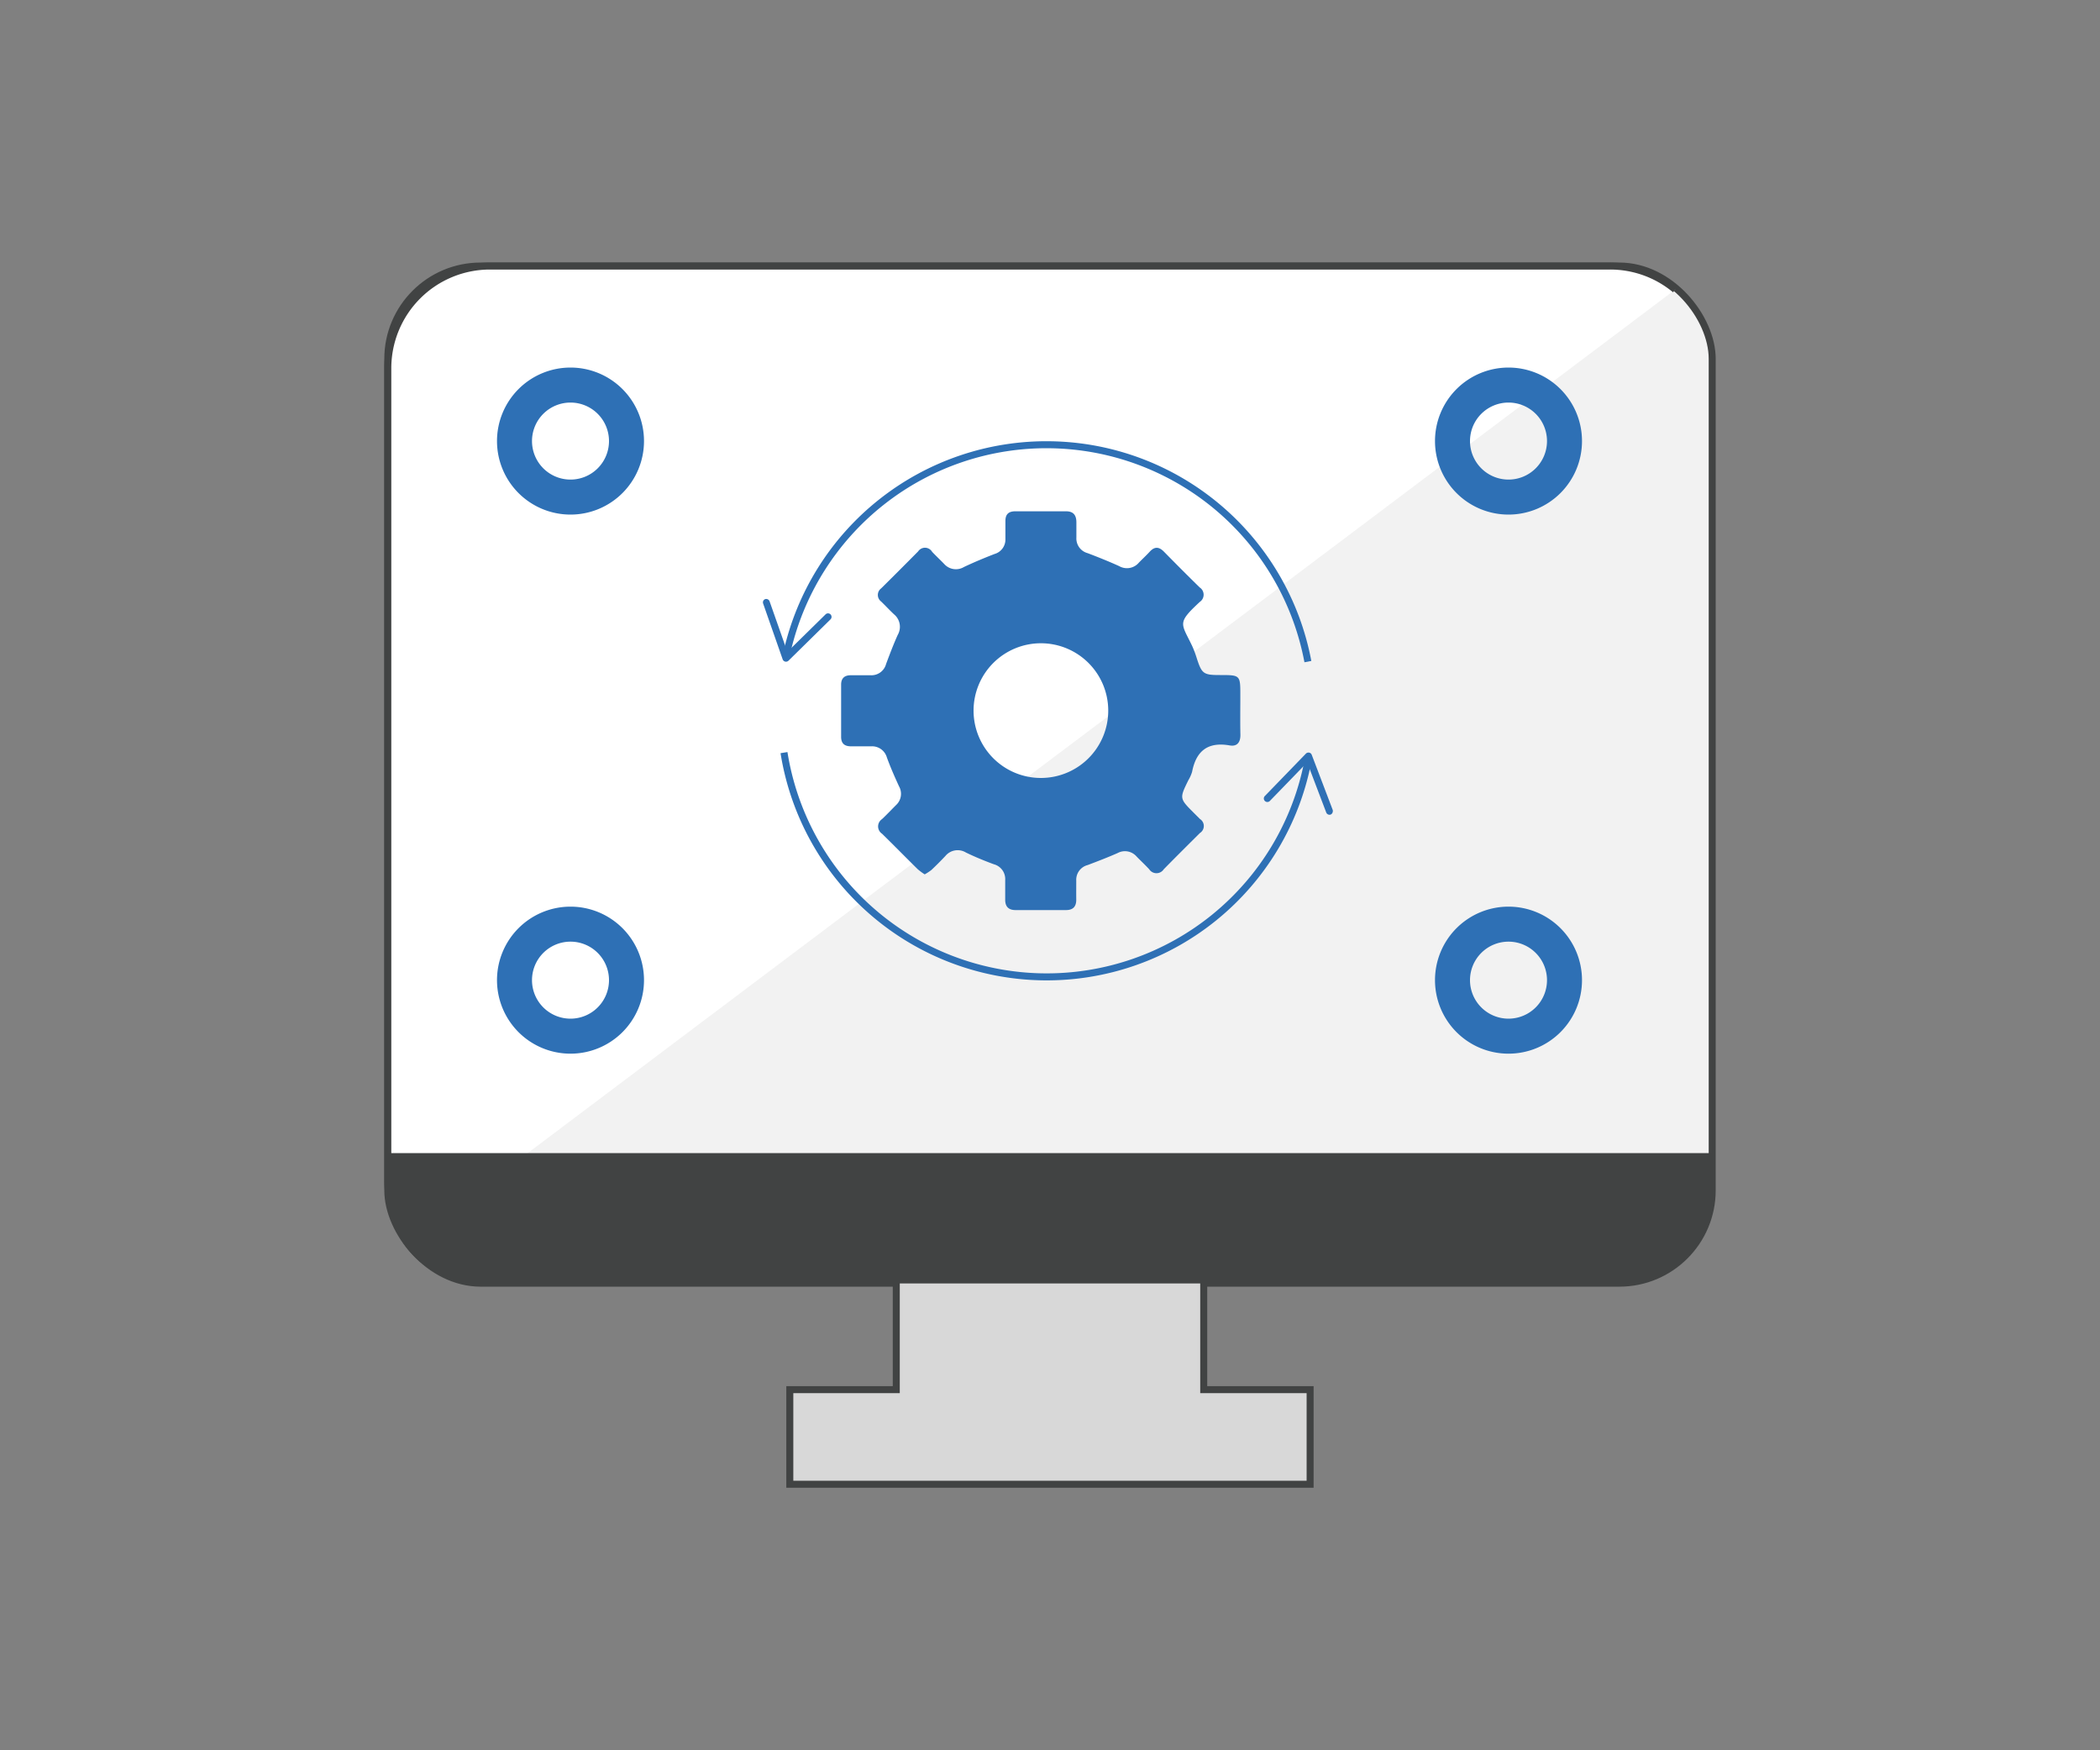 <svg xmlns="http://www.w3.org/2000/svg" id="Layer_1" data-name="Layer 1" viewBox="0 0 300 250"><rect x="0" y="0" width="300" height="250" fill="#808080" stroke="none"/><defs><style>.cls-1{fill:#f2f2f2;}.cls-1,.cls-2,.cls-4{stroke:#414343;}.cls-1,.cls-2,.cls-4,.cls-6{stroke-miterlimit:10;}.cls-2{fill:#fff;}.cls-3{fill:#414343;}.cls-4{fill:#d8d8d8;}.cls-5{fill:#2e70b5;}.cls-6{fill:none;stroke:#2e70b5;}</style></defs><title>ICON</title><rect class="cls-1" x="55.4" y="38" width="189.2" height="145.28" rx="13.26"></rect><path class="cls-2" d="M239.32,41.36A14.52,14.52,0,0,0,230,38H70A14.6,14.6,0,0,0,55.4,52.6V168.68a14.55,14.55,0,0,0,3,8.8"></path><path class="cls-3" d="M55.4,164.7H244.6a0,0,0,0,1,0,0v5.59a13,13,0,0,1-13,13H68.39a13,13,0,0,1-13-13V164.7A0,0,0,0,1,55.4,164.7Z"></path><polygon class="cls-4" points="171.96 198.49 171.96 182.82 128.04 182.82 128.04 198.49 112.83 198.49 112.83 212 187.16 212 187.16 198.49 171.96 198.49"></polygon><path class="cls-5" d="M177.19,99.32c0-2.9,0-2.9-2.91-2.9-2.35,0-2.59-.18-3.3-2.36a15,15,0,0,0-.66-1.77c-1.58-3.32-2.23-3.24,1.07-6.31a1.24,1.24,0,0,0,0-2.07c-1.72-1.68-3.41-3.38-5.09-5.09-.71-.73-1.35-.8-2.07,0-.49.53-1,1-1.53,1.54a2.23,2.23,0,0,1-2.82.5c-1.48-.67-3-1.28-4.5-1.85a2.17,2.17,0,0,1-1.61-2.23c0-.72,0-1.44,0-2.17,0-1-.4-1.59-1.52-1.58-2.39,0-4.79,0-7.19,0-1,0-1.43.44-1.43,1.39s0,1.72,0,2.58a2.14,2.14,0,0,1-1.56,2.13c-1.47.57-2.93,1.18-4.35,1.85a2.24,2.24,0,0,1-2.84-.43c-.56-.58-1.16-1.14-1.72-1.73a1.18,1.18,0,0,0-2-.06q-2.62,2.65-5.28,5.28a1.17,1.17,0,0,0,0,1.88c.62.6,1.2,1.23,1.83,1.82a2.31,2.31,0,0,1,.54,2.94c-.61,1.35-1.14,2.75-1.66,4.14a2.17,2.17,0,0,1-2.22,1.63q-1.43,0-2.85,0c-.85,0-1.36.41-1.36,1.33v7.46c0,1,.53,1.37,1.45,1.36h2.85a2.2,2.2,0,0,1,2.24,1.6c.51,1.4,1.11,2.76,1.73,4.11A2.18,2.18,0,0,1,128,115c-.67.67-1.32,1.36-2,2a1.25,1.25,0,0,0,0,2.08c1.72,1.68,3.39,3.39,5.1,5.07a8.38,8.38,0,0,0,1,.74,7.47,7.47,0,0,0,.95-.62c.69-.65,1.36-1.32,2-2a2.27,2.27,0,0,1,2.94-.5c1.3.63,2.64,1.18,4,1.68a2.18,2.18,0,0,1,1.61,2.23c0,1,0,1.9,0,2.85s.47,1.47,1.5,1.46c2.39,0,4.79,0,7.19,0,1,0,1.47-.5,1.46-1.5s0-1.8,0-2.71a2.17,2.17,0,0,1,1.63-2.22c1.43-.54,2.86-1.09,4.27-1.71a2.2,2.2,0,0,1,2.71.48c.6.62,1.23,1.2,1.81,1.83a1.24,1.24,0,0,0,2.08,0c1.71-1.74,3.44-3.46,5.17-5.18a1.18,1.18,0,0,0,0-2l-.86-.86c-2.07-2.07-2.07-2.07-.81-4.65a5.39,5.39,0,0,0,.55-1.23c.58-3,2.27-4.31,5.36-3.77,1.06.19,1.56-.43,1.54-1.53C177.16,103.12,177.19,101.22,177.19,99.32Zm-28.48,11.8a9.62,9.62,0,1,1,9.61-9.62A9.62,9.62,0,0,1,148.71,111.12Z"></path><path class="cls-6" d="M186.84,94.5a38,38,0,0,0-74.45-1.18"></path><path class="cls-5" d="M109.3,85.58a.51.51,0,0,1,.64.31l2.54,7.22,5.46-5.36a.5.5,0,1,1,.7.72l-6,5.9a.51.51,0,0,1-.47.13.52.52,0,0,1-.36-.32l-2.8-8a.53.53,0,0,1,0-.28A.48.48,0,0,1,109.3,85.58Z"></path><path class="cls-6" d="M112,107.5a38,38,0,0,0,74.85,1.18"></path><path class="cls-5" d="M190.11,116.34a.5.5,0,0,1-.65-.29l-2.72-7.15-5.33,5.5a.5.5,0,1,1-.72-.7l5.87-6.06a.53.53,0,0,1,.46-.14.49.49,0,0,1,.37.31l3,7.88a.54.54,0,0,1,0,.28A.52.52,0,0,1,190.11,116.34Z"></path><path class="cls-5" d="M215.5,52.5A10.5,10.5,0,1,0,226,63,10.5,10.5,0,0,0,215.5,52.5Zm0,16A5.5,5.5,0,1,1,221,63,5.5,5.5,0,0,1,215.5,68.5Z"></path><path class="cls-5" d="M215.5,129.5A10.5,10.5,0,1,0,226,140,10.5,10.5,0,0,0,215.5,129.5Zm0,16A5.5,5.5,0,1,1,221,140,5.5,5.5,0,0,1,215.5,145.5Z"></path><path class="cls-5" d="M81.5,52.5A10.5,10.5,0,1,0,92,63,10.5,10.5,0,0,0,81.5,52.5Zm0,16A5.5,5.5,0,1,1,87,63,5.5,5.5,0,0,1,81.5,68.5Z"></path><path class="cls-5" d="M81.5,129.5A10.5,10.5,0,1,0,92,140,10.5,10.5,0,0,0,81.5,129.5Zm0,16A5.5,5.5,0,1,1,87,140,5.5,5.5,0,0,1,81.5,145.5Z"></path></svg>